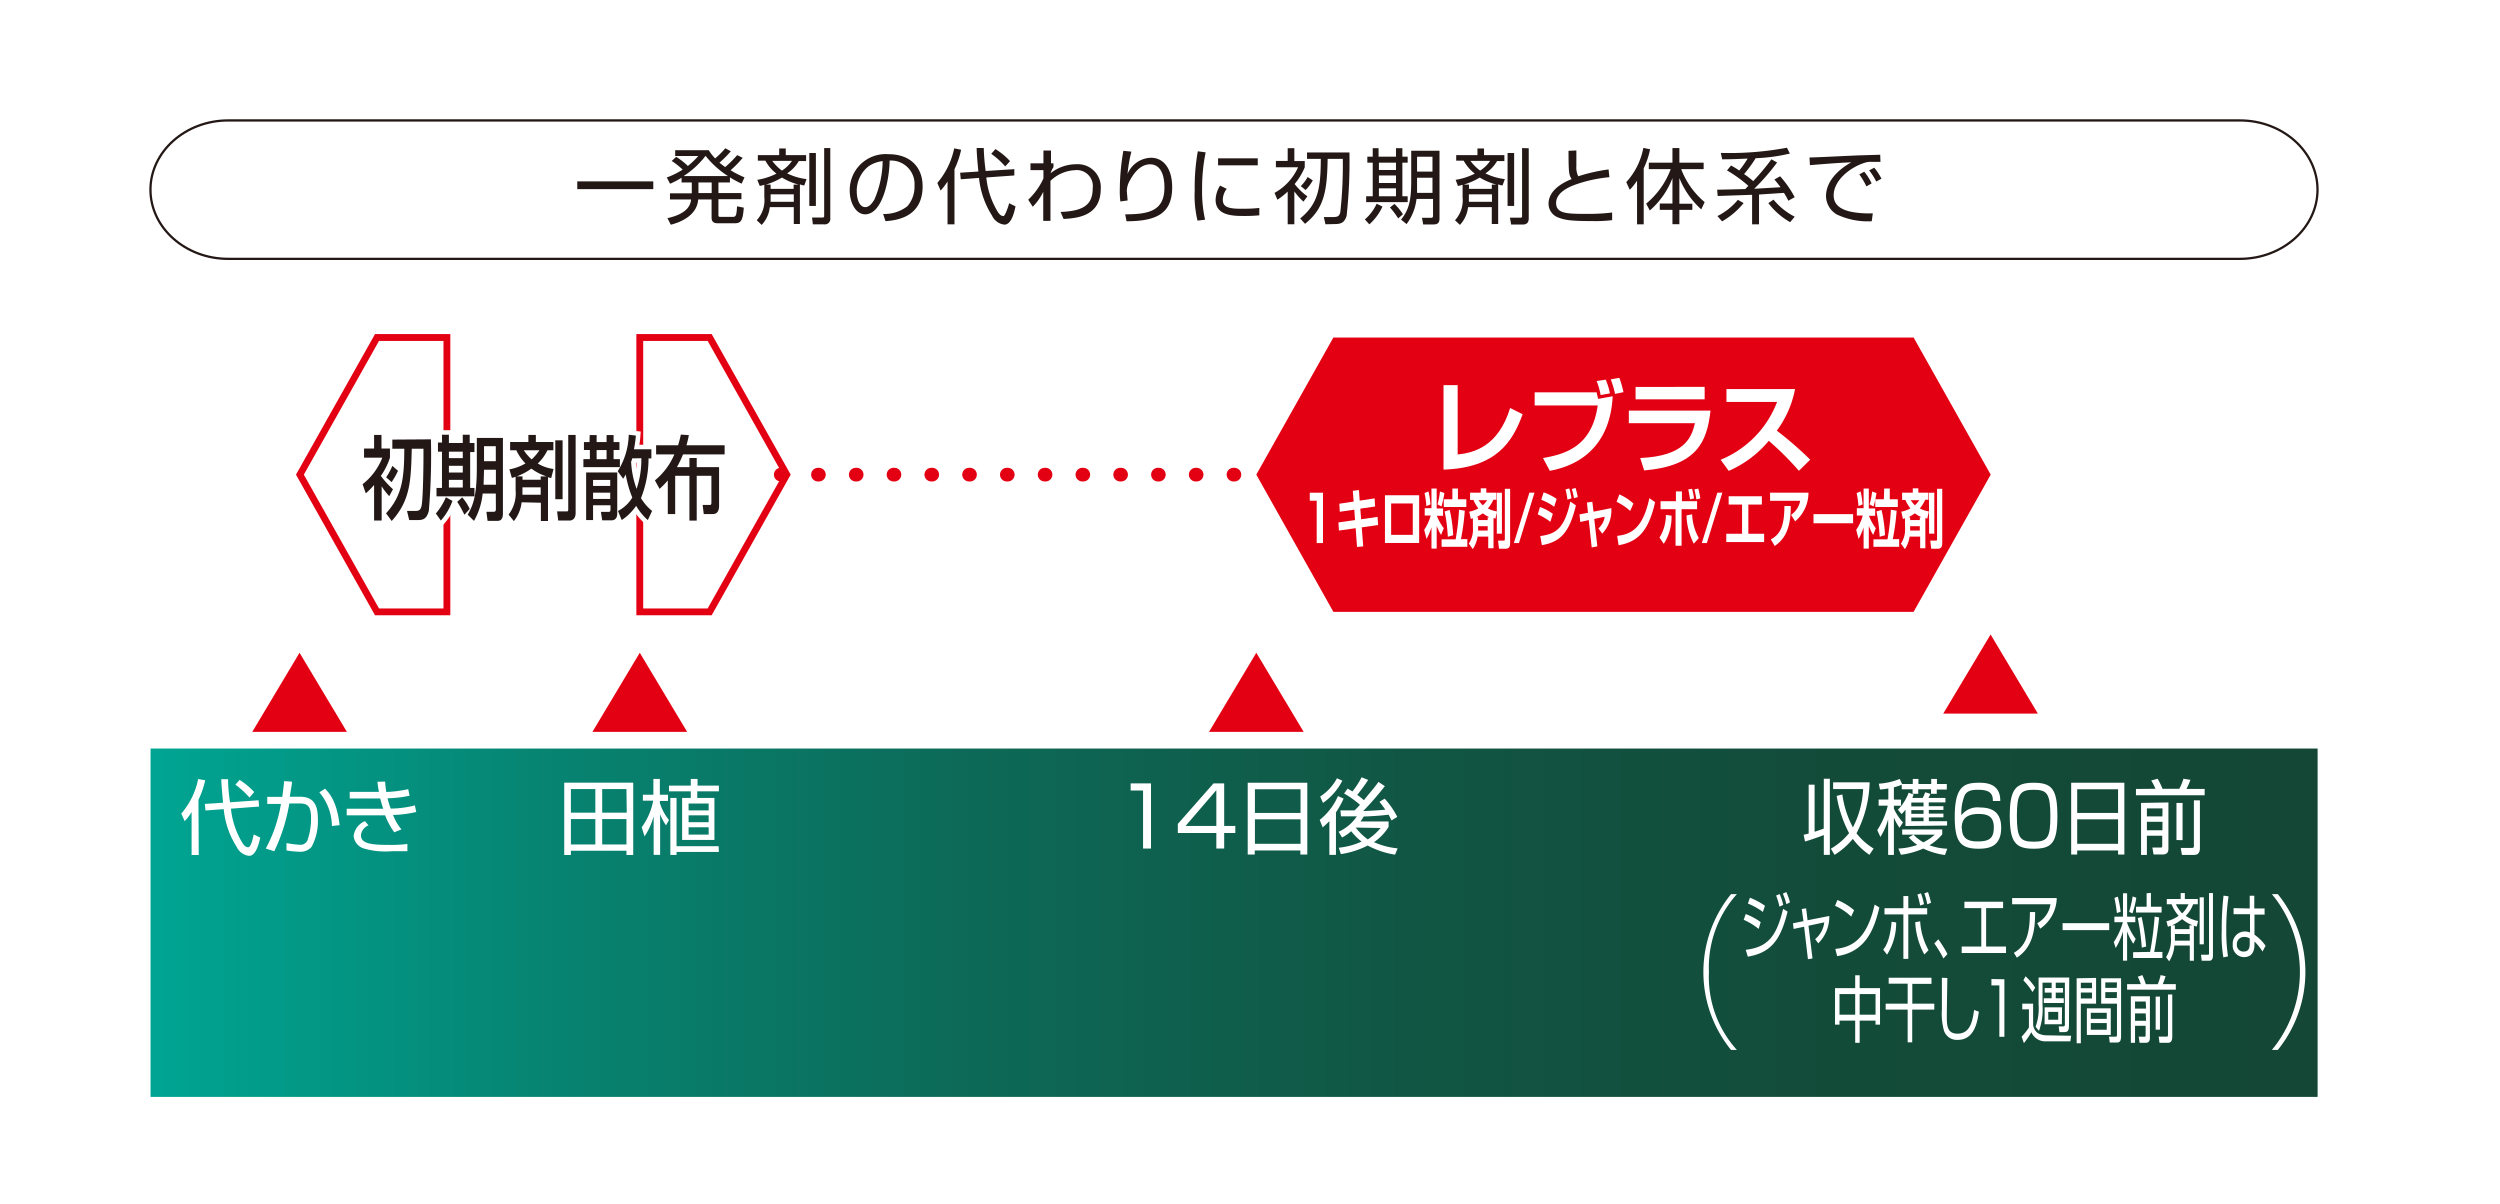 <svg xmlns="http://www.w3.org/2000/svg" xmlns:xlink="http://www.w3.org/1999/xlink" viewBox="0 0 274 132"><defs><style>.cls-1{isolation:isolate;}.cls-2,.cls-8{fill:#fff;}.cls-3{fill:url(#linear-gradient);}.cls-4{mix-blend-mode:multiply;}.cls-10,.cls-11,.cls-5{fill:none;}.cls-5{stroke:#231815;stroke-width:0.25px;}.cls-5,.cls-8,.cls-9{stroke-miterlimit:10;}.cls-6,.cls-9{fill:#231815;}.cls-7{fill:#e30012;}.cls-10,.cls-11,.cls-8{stroke:#e30012;}.cls-8{stroke-width:0.75px;}.cls-9{stroke:#fff;}.cls-10,.cls-11{stroke-linecap:round;stroke-linejoin:round;stroke-width:1.5px;}.cls-11{stroke-dasharray:0.1 4.04;}</style><linearGradient id="linear-gradient" x1="253.11" y1="101.13" x2="17.28" y2="101.13" gradientUnits="userSpaceOnUse"><stop offset="0" stop-color="#144735"/><stop offset="0.22" stop-color="#134b39"/><stop offset="0.42" stop-color="#115644"/><stop offset="0.62" stop-color="#0d6957"/><stop offset="0.82" stop-color="#078472"/><stop offset="1" stop-color="#00a492"/></linearGradient></defs><g class="cls-1"><g id="レイヤー_2" data-name="レイヤー 2"><g id="レイヤー_1-2" data-name="レイヤー 1"><rect class="cls-2" width="274" height="132"/><rect class="cls-3" x="16.5" y="82.04" width="237.51" height="38.18"/><g class="cls-4"><path class="cls-5" d="M254,20.79c0,4.17-3.83,7.58-8.51,7.58H25c-4.68,0-8.51-3.41-8.51-7.58S20.33,13.2,25,13.2H245.5C250.18,13.2,254,16.62,254,20.79Z"/></g><g class="cls-4"><path class="cls-6" d="M71.6,19.88v.85H63.27v-.85Z"/><path class="cls-6" d="M81.4,17.3a11.58,11.58,0,0,1-1.33,1.36,11,11,0,0,0,1.53.78l-.32.69A11.6,11.6,0,0,1,80,19.44V20H78.74v1.16h2.52v.67H78.74v1.7c0,.19,0,.24.26.24h1.26c.39,0,.46-.07.52-1.16l.74.15c-.11,1.39-.28,1.71-1,1.71H78.7c-.24,0-.71,0-.71-.61v-2H76.52c-.09,1.4-1.3,2.33-3,2.77l-.37-.72c1.28-.28,2.51-.86,2.59-2.05H73.43v-.67h2.39V20H74.7v-.52a9.39,9.39,0,0,1-1.26.66l-.36-.69a8.5,8.5,0,0,0,1.74-.86,8.24,8.24,0,0,0-1.2-.95l.49-.45a7.39,7.39,0,0,1,1.28,1,8.63,8.63,0,0,0,1.14-1.09H74v-.64h3.68a4.82,4.82,0,0,0,.7.9,8.29,8.29,0,0,0,1.11-1.11l.61.33a12.13,12.13,0,0,1-1.25,1.25c.32.26.5.39.63.48A12.13,12.13,0,0,0,80.8,17Zm-1.61,2a10,10,0,0,1-2.46-2.22,9.61,9.61,0,0,1-2.41,2.22ZM78,20H76.55v1.16H78Z"/><path class="cls-6" d="M84.37,22.7a3.35,3.35,0,0,1-.89,1.95l-.54-.51a3.25,3.25,0,0,0,.83-2.53V20.25a3.57,3.57,0,0,1-.5.13L83,19.71a7.22,7.22,0,0,0,2.1-.68,4.35,4.35,0,0,1-1.21-1.42h-.83V17H85.4v-.73h.72V17h2.23v.65h-.8A4,4,0,0,1,86.27,19a6.5,6.5,0,0,0,2.13.63l-.25.69c-.22,0-.32-.07-.48-.11v4.34H87V22.7Zm2.61-2v-.47h.54a6.85,6.85,0,0,1-1.82-.77,7.42,7.42,0,0,1-1.76.77h.52v.47Zm-2.52.6v.33c0,.25,0,.36,0,.49H87v-.82Zm.18-3.67a4.92,4.92,0,0,0,1.06,1.07,3.82,3.82,0,0,0,1.1-1.07Zm4.78-.86v5.8H88.7v-5.8ZM91,16.23v7.68a.6.6,0,0,1-.67.68H89.09L89,23.84h1.16c.15,0,.17-.08.17-.21V16.23Z"/><path class="cls-6" d="M96.79,23.45a4.09,4.09,0,0,0,2.66-.85,3.26,3.26,0,0,0,.78-2.27A2.57,2.57,0,0,0,97.5,17.6c0,1.81-.7,5.89-2.69,5.89-1,0-1.68-1.26-1.68-2.59a3.94,3.94,0,0,1,4.24-4c2.5,0,3.75,1.53,3.75,3.51,0,3.42-2.88,3.74-4.07,3.83Zm-1.6-5.22A3.42,3.42,0,0,0,93.9,21c0,.67.23,1.7.93,1.7.48,0,.78-.48,1-.82a11,11,0,0,0,.91-4.22A3.37,3.37,0,0,0,95.19,18.23Z"/><path class="cls-6" d="M104.61,24.59h-.76v-4.7a6.53,6.53,0,0,1-.76,1l-.36-.84a8.47,8.47,0,0,0,1.85-3.79l.76.15a9.51,9.51,0,0,1-.73,2.14Zm6.56-6.05,0,.69-3.07.22a8.88,8.88,0,0,0,1.27,3.79c.26.4.47.44.62.44s.52-1,.61-1.41l.7.35c-.16.79-.49,2-1.22,2a1.72,1.72,0,0,1-1.36-1,9.44,9.44,0,0,1-1.42-4.12l-2,.15-.07-.72,2-.13c-.15-1.53-.18-2.09-.19-2.58h.78a22.65,22.65,0,0,0,.21,2.52Zm-1-.3a8.42,8.42,0,0,0-1.53-1.38l.46-.52a7.65,7.65,0,0,1,1.6,1.32Z"/><path class="cls-6" d="M116.24,23.23c2.32-.1,3.52-.65,3.52-2.58a1.76,1.76,0,0,0-1.94-2,4.17,4.17,0,0,0-2.69,1.17v4.39h-.79l0-3.19a6,6,0,0,1-1.15,1.64l-.5-.77a7.44,7.44,0,0,0,1.67-2.33v-.91l-1.42,0v-.75h1.42v-1.4h.83l0,1.4h.27v.42a2.49,2.49,0,0,0-.32.67A4.52,4.52,0,0,1,118,18a2.51,2.51,0,0,1,2.64,2.7c0,3-2.58,3.21-4.07,3.3Z"/><path class="cls-6" d="M124,16.62a15.43,15.43,0,0,0-.42,2.44,2.87,2.87,0,0,1,2.58-1.77c1.31,0,2.31,1.12,2.31,3.23,0,2.77-1.56,3.73-5,3.73l-.15-.76c2.56,0,4.3-.36,4.3-2.93,0-.44,0-2.55-1.58-2.55-1.26,0-2,1.4-2.22,1.79a2.33,2.33,0,0,0-.32,1.11c0,.1.08.95.09,1.06l-.8.11a8.6,8.6,0,0,1-.06-1.19,25.24,25.24,0,0,1,.39-4.36Z"/><path class="cls-6" d="M132.14,16.7a19.36,19.36,0,0,0-.39,4,14,14,0,0,0,.33,3.38l-.83.1a11.61,11.61,0,0,1-.31-3.31,22.49,22.49,0,0,1,.34-4.29Zm2.31,4a2,2,0,0,0-.43,1.18c0,.78.55,1,2,1,.45,0,1.24,0,2-.09v.81a16.35,16.35,0,0,1-1.65.07c-1.14,0-3.14,0-3.14-1.77a3.16,3.16,0,0,1,.49-1.56Zm3.4-3.35v.77H133.5v-.77Z"/><path class="cls-6" d="M142.86,22.1a7.26,7.26,0,0,1-1-1.12v3.6h-.73V21a7.52,7.52,0,0,1-1.13.89l-.31-.75a6,6,0,0,0,2.58-2.81h-2.43v-.69h1.29V16.24h.73v1.41H143v.69a7.26,7.26,0,0,1-1.11,1.83,6.85,6.85,0,0,0,1.4,1.35Zm2.41,2.48-.18-.79,1,0c.53,0,.71-.11.81-.55a46.94,46.94,0,0,0,.27-5.83h-1.66c-.06,3.5-.36,5.43-2.48,7.12l-.53-.59c2-1.63,2.24-3.33,2.26-6.53h-1.51v-.7h4.65a55.27,55.27,0,0,1-.31,6.94c-.25.84-.72.91-1.41.91Zm-2.7-4.18a4.7,4.7,0,0,0,.75-1l.56.37a4.72,4.72,0,0,1-.79,1.06Z"/><path class="cls-6" d="M149.59,24.05a5,5,0,0,0,1.29-1.72l.64.31a5.92,5.92,0,0,1-1.44,1.95Zm1.5-7.81v.93H153v-.93h.7v.93h.58v.66h-.58v3.68h.58v.64h-4.55v-.64h.72V17.83h-.59v-.66h.59v-.93ZM153,17.83h-1.87v.8H153Zm0,1.4h-1.87v.83H153Zm0,1.41h-1.87v.87H153Zm.24,3.3a8.08,8.08,0,0,0-.9-1.2l.49-.39a5.83,5.83,0,0,1,.93,1.13Zm4.53,0c0,.57-.29.66-.71.66h-1.08l-.13-.73.94,0c.18,0,.27,0,.27-.26V21.8h-1.81a5.67,5.67,0,0,1-1.09,2.76l-.6-.49c.78-1,1.11-1.89,1.11-4.2V16.52h3.1ZM157,19.48h-1.69v.39c0,.31,0,.59,0,1.27H157Zm0-2.3h-1.69v1.63H157Z"/><path class="cls-6" d="M160.9,22.7a3.42,3.42,0,0,1-.89,1.95l-.54-.51a3.25,3.25,0,0,0,.83-2.53V20.25a3.4,3.4,0,0,1-.51.13l-.25-.67a7.22,7.22,0,0,0,2.1-.68,4.53,4.53,0,0,1-1.22-1.42h-.82V17h2.33v-.73h.72V17h2.23v.65h-.8A4,4,0,0,1,162.8,19a6.44,6.44,0,0,0,2.13.63l-.25.69c-.22,0-.32-.07-.48-.11v4.34h-.7V22.7Zm2.6-2v-.47H164a7,7,0,0,1-1.82-.77,7.24,7.24,0,0,1-1.75.77H161v.47Zm-2.51.6v.33c0,.25,0,.36,0,.49h2.53v-.82Zm.17-3.67a5.17,5.17,0,0,0,1.06,1.07,3.69,3.69,0,0,0,1.1-1.07Zm4.79-.86v5.8h-.72v-5.8Zm1.6-.52v7.68c0,.39-.15.68-.66.68h-1.27l-.13-.75h1.16c.16,0,.17-.08.17-.21V16.23Z"/><path class="cls-6" d="M172.77,16.49c0,.63,0,1.08,0,1.72a2.14,2.14,0,0,0,.21,1.11,18.62,18.62,0,0,1,3.32-.75l.09.85a15.56,15.56,0,0,0-3.75.82c-.59.22-2.09.82-2.09,2s1.17,1.2,3.38,1.2a20.57,20.57,0,0,0,2.76-.15v.84a16.22,16.22,0,0,1-2.2.1c-2.42,0-3-.13-3.65-.37a1.62,1.62,0,0,1-1.12-1.53c0-1.33,1.28-2.21,2.53-2.7-.3-.49-.33-.63-.34-3.1Z"/><path class="cls-6" d="M180.15,24.59h-.73V19.8a6,6,0,0,1-.8,1l-.38-.84a7.63,7.63,0,0,0,1.87-3.75l.74.15a8.9,8.9,0,0,1-.7,2.09Zm.27-2.27a9,9,0,0,0,2.69-3.78h-2.4v-.71h2.59v-1.6h.76v1.6h2.66v.71h-2.46a8.75,8.75,0,0,0,2.57,3.61l-.37.8a9.23,9.23,0,0,1-2.4-3.44v2.82h1.42V23h-1.42v1.57h-.76V23h-1.39v-.69h1.39V19.52a8.92,8.92,0,0,1-2.48,3.55Z"/><path class="cls-6" d="M188.23,23.68a6.9,6.9,0,0,0,2.24-1.78l.63.36a8.35,8.35,0,0,1-2.36,2Zm6.54-5.87a24,24,0,0,1-2.51,2.88l2.89-.17c-.25-.33-.47-.61-.68-.85l.63-.35a11.48,11.48,0,0,1,1.6,2.29L196,22a6.64,6.64,0,0,0-.48-.86l-2.73.18v3.27h-.76V21.35l-3.77.13-.06-.69c.49,0,2.64-.06,3.08-.07l.34-.35a14.29,14.29,0,0,0-2.34-1.69l.44-.54a8.1,8.1,0,0,1,.9.55,10.77,10.77,0,0,0,.92-1.31c-1.52.07-2.18.08-2.79.08l-.15-.7a34.29,34.29,0,0,0,7.25-.57l.32.64a19.13,19.13,0,0,1-3.75.51,13.75,13.75,0,0,1-1.27,1.74,8.83,8.83,0,0,1,1,.77,24.84,24.84,0,0,0,2-2.39Zm-.39,4.07a7.25,7.25,0,0,0,2.32,1.87l-.5.6a7.91,7.91,0,0,1-2.39-2.09Z"/><path class="cls-6" d="M206.1,17.74c-.29,0-.57,0-.93,0a2.06,2.06,0,0,0-.83.11c-1.71.55-3.37,2-3.37,3.56,0,1.13.91,1.69,2.45,1.89a10.81,10.81,0,0,0,1.84.08l-.12.87a8,8,0,0,1-3.82-.74,2.38,2.38,0,0,1-1.19-2c0-1.64,1.34-2.92,2.77-3.72-1.78.08-2.63.16-4.53.31l-.05-.84c.75,0,4.84-.22,5.75-.24l2-.06Zm-1.54,2.69a8.5,8.5,0,0,0-.78-1.32l.54-.29a5.94,5.94,0,0,1,.81,1.28Zm1.08-.53a7.45,7.45,0,0,0-.78-1.23l.56-.29a7.12,7.12,0,0,1,.79,1.2Z"/></g><path class="cls-2" d="M126.15,85.86V93h-.87V86.64h-1.36v-.78Z"/><path class="cls-2" d="M134.17,85.86v4.66h1.22v.78h-1.22V93h-.86V91.3h-4.22v-1L133,85.86Zm-.86.74-3.37,3.92h3.37Z"/><path class="cls-2" d="M143.28,85.79v7.87h-.76v-.45h-5v.45h-.77V85.79Zm-5.74,3.31h5V86.5h-5Zm0,3.38h5V89.8h-5Z"/><path class="cls-2" d="M147.12,85.56A6.61,6.61,0,0,1,145,88l-.31-.7a5.35,5.35,0,0,0,1.84-2Zm-2.48,4.3a6.81,6.81,0,0,0,2-2.61l.62.27a9.78,9.78,0,0,1-.84,1.52v4.65h-.72V90a8.17,8.17,0,0,1-.74.68Zm7.14-3.7a32.78,32.78,0,0,1-2.37,2.73c.23,0,1.65-.07,2.42-.15-.28-.41-.48-.66-.64-.86l.57-.35a9.16,9.16,0,0,1,1.38,2l-.63.39c-.12-.25-.19-.4-.32-.63-.9.11-1.81.17-2.73.2a4.26,4.26,0,0,1-.35.54h3.08v.6a5.63,5.63,0,0,1-1.6,1.67,8.13,8.13,0,0,0,2.59.68l-.28.69a9.33,9.33,0,0,1-3-1,9.59,9.59,0,0,1-2.94.94l-.23-.7a8,8,0,0,0,2.5-.67,6.63,6.63,0,0,1-1.14-1.14,4.68,4.68,0,0,1-1,.69l-.38-.63a4.72,4.72,0,0,0,2-1.69l-1.74,0-.06-.65c.39,0,.83,0,1.55,0,.27-.26.43-.43.59-.61a9.59,9.59,0,0,0-1.74-1.24l.39-.54.53.31a9.39,9.39,0,0,0,1-1.55l.72.29a17.49,17.49,0,0,1-1.2,1.64,6.61,6.61,0,0,1,.73.58c1-1.23,1.15-1.37,1.6-2Zm-3.2,4.54,0,0A6.56,6.56,0,0,0,149.91,92a6.17,6.17,0,0,0,1.4-1.25Z"/><path class="cls-2" d="M68.66,93.71v-.47H62.57v.47h-.73V85.78H69.4v7.93Zm-3.41-7.23H62.57v2.59h2.68Zm0,3.29H62.57v2.78h2.68Zm3.41-3.29H66v2.59h2.69Zm0,6.07V89.77H66v2.78Z"/><path class="cls-2" d="M73,90.46a5.21,5.21,0,0,1-.65-1.23v4.46h-.71V89.46a7.32,7.32,0,0,1-1,2.21l-.31-1a7.12,7.12,0,0,0,1.26-2.92H70.46V87.1h1.15V85.37h.71V87.1h.89v.68h-.89V88a5.53,5.53,0,0,0,1,1.87Zm3.45-5.09v.73h2.34v.63H76.42v.72H78.3v4.61H74.76V87.45h.95v-.72H73.32V86.1h2.39v-.73Zm2.34,8H74.15v.33h-.68V87.45h.68v5.29h4.61Zm-1.12-5.3h-2.2v.75h2.2Zm0,1.29h-2.2v.75h2.2Zm0,1.31h-2.2v.8h2.2Z"/><path class="cls-2" d="M21.78,93.71H21V89a5.56,5.56,0,0,1-.76,1l-.37-.83a8.31,8.31,0,0,0,1.85-3.79l.77.14a9.58,9.58,0,0,1-.74,2.14Zm6.56-6,.05.69-3.08.23a9,9,0,0,0,1.28,3.79c.26.39.47.44.61.44.31,0,.52-1,.61-1.41l.71.35c-.17.79-.5,2-1.22,2a1.71,1.71,0,0,1-1.37-1,9.3,9.3,0,0,1-1.41-4.12l-2,.15-.07-.72,2-.13c-.15-1.52-.18-2.09-.2-2.58H25c0,.42,0,1.1.21,2.53Zm-1-.3A9.18,9.18,0,0,0,25.8,86l.46-.52a7.67,7.67,0,0,1,1.6,1.33Z"/><path class="cls-2" d="M32,85.67c0,.29-.08.65-.24,1.65h1.08c1.39,0,2,.7,2,2.43a6,6,0,0,1-.68,3.05,1.6,1.6,0,0,1-1.35.55,10.41,10.41,0,0,1-1.41-.14l0-.81a10.77,10.77,0,0,0,1.48.19.84.84,0,0,0,.81-.47,7.24,7.24,0,0,0,.4-2.45c0-1.49-.48-1.63-1.47-1.61h-.91a19.55,19.55,0,0,1-1.65,5.24L29.13,93a15.44,15.44,0,0,0,1.66-4.89l-1.5,0,0-.77h1.65c.11-.8.16-1.26.2-1.73Zm4.38,4.86A5.83,5.83,0,0,0,35,86.84l.62-.4c.42.42,1.31,1.35,1.6,4Z"/><path class="cls-2" d="M42.21,85.66a10.1,10.1,0,0,0,.13,1.14,13,13,0,0,0,2.4-.31l.15.72a12.43,12.43,0,0,1-2.42.28c.06.21.18.68.35,1.13a10.77,10.77,0,0,0,2.65-.35l.15.72a12,12,0,0,1-2.54.33A5.26,5.26,0,0,0,44,90.9l-.79.32a8.17,8.17,0,0,1-1-1.86c-.43,0-1,0-1.4,0H38v-.72l2.87,0H42s-.15-.43-.33-1.13l-.9,0H38.33v-.72h3.2a9.77,9.77,0,0,1-.16-1.11Zm-1.82,4.8a1.3,1.3,0,0,0-.83,1.08c0,.94,1.17,1.06,3.09,1.06a14.19,14.19,0,0,0,2-.1v.79c-.44,0-.81,0-1.68,0A8.32,8.32,0,0,1,39.9,93a1.58,1.58,0,0,1-1.14-1.37A2,2,0,0,1,40,90Z"/><polygon class="cls-7" points="27.65 80.21 32.83 71.54 38.02 80.21 27.65 80.21"/><polygon class="cls-7" points="132.51 80.21 137.69 71.54 142.88 80.21 132.51 80.21"/><polygon class="cls-7" points="64.93 80.21 70.12 71.54 75.31 80.21 64.93 80.21"/><polygon class="cls-7" points="212.98 78.21 218.17 69.54 223.35 78.21 212.98 78.21"/><polygon class="cls-8" points="70.12 67.06 70.12 36.99 77.78 36.99 86.23 52.02 77.78 67.06 70.12 67.06"/><polygon class="cls-8" points="48.98 67.06 48.98 36.99 41.32 36.99 32.87 52.02 41.32 67.06 48.98 67.06"/><polygon class="cls-7" points="146.14 67.06 137.69 52.02 146.14 36.99 209.73 36.99 218.18 52.02 209.73 67.06 146.14 67.06"/><path class="cls-9" d="M42.66,54.38a7.67,7.67,0,0,1-.83-1.08v3.75H41v-3.9a7.58,7.58,0,0,1-.91.92l-.35-1a6.82,6.82,0,0,0,2.16-2.91h-2v-1H41V47.67h.81v1.49h.93v1a7.5,7.5,0,0,1-1,2,10.24,10.24,0,0,0,1.33,1.46Zm4.57-6.23A73.68,73.68,0,0,1,47,56c-.27,1-.75,1-1.35,1h-.8L44.61,56h.85c.42,0,.64-.05.75-.59.16-.8.22-4.8.2-6.23H45.13c-.09,3.51-.15,5.66-2.2,7.92l-.62-.84c1.71-1.87,2-3.7,2-7.08H43v-1ZM43.62,51.6a7.82,7.82,0,0,1-.7,1.24l-.6-.53A6.51,6.51,0,0,0,43,51.06Z"/><path class="cls-9" d="M49.59,54.9a6.68,6.68,0,0,1-1.27,2.15l-.55-.77a7.06,7.06,0,0,0,1.1-1.78Zm-1.15-7.25h.76v.9h1.52v-.9h.76v.9H52v1h-.47v3.93H52v.92H47.84v-.92h.6V49.5H48v-1h.45Zm.76,1.85v.71h1.52V49.5Zm0,1.55v.74h1.52v-.74Zm0,1.54v.84h1.52v-.84Zm1.46,1.92a5.37,5.37,0,0,1,.82,1.27l-.58.64A11.72,11.72,0,0,0,50.11,55Zm3.68-.42H52.9a7.57,7.57,0,0,1-.95,3l-.69-.68c.56-1,1-1.95,1-5.16V48h2.86v8.29c0,.8-.43.8-.68.8h-1l-.13-1h.79c.18,0,.25-.08.25-.3Zm-1.29-2.61L53,53.13h1.35V51.48Zm0-2.58v1.65h1.29V48.9Z"/><path class="cls-9" d="M57.17,55.05a4,4,0,0,1-.85,2.06l-.58-.71a3.83,3.83,0,0,0,.77-2.69V52.25a3.35,3.35,0,0,1-.41.13l-.27-.94a5.29,5.29,0,0,0,1.76-.65,5.1,5.1,0,0,1-1-1.44h-.68v-.91h2v-.77h.82v.77h1.92v.91H60a5,5,0,0,1-1.06,1.45,4.41,4.41,0,0,0,1.73.6l-.26,1-.35-.1v4.8h-.78v-2Zm2.09-2.47v-.37h.64a5.56,5.56,0,0,1-1.66-.85,6.75,6.75,0,0,1-1.61.85h.64v.37Zm0,1.64v-.81h-2v.32c0,.22,0,.37,0,.49Zm-1.85-4.87a5,5,0,0,0,.86,1,5.31,5.31,0,0,0,.85-1Zm3.45-1.09h.8v6.45h-.8Zm1.42-.59h.81v8.55c0,.83-.62.83-.63.83H61.18l-.12-1h1.07c.15,0,.15-.11.15-.24Z"/><path class="cls-9" d="M64.63,47.68h.76v.77h1.09v-.77h.77v.77h.64v.87h-.64v1h.69v.88h-4v-.88h.71v-1H64v-.87h.61Zm-.39,4.1h3.41v4.48c0,.28-.05.77-.66.77H66l-.14-.93h.79c.16,0,.26,0,.26-.27v-.45H65V57h-.76Zm.76.82v.66h1.88V52.6ZM65,54v.68h1.88V54Zm.39-4.67v1h1.09v-1Zm6-.09v1h-.31a11.81,11.81,0,0,1-.83,4.36A5.53,5.53,0,0,0,71.47,56L71,57a6.36,6.36,0,0,1-1.28-1.56A5.82,5.82,0,0,1,68.14,57l-.41-1a3.9,3.9,0,0,0,1.57-1.47A11.79,11.79,0,0,1,68.58,52a5.1,5.1,0,0,1-.28.47l-.6-.82a7.86,7.86,0,0,0,1.21-4l.78.09a12,12,0,0,1-.21,1.5Zm-2.12,1c0,.1,0,.15-.1.34a10,10,0,0,0,.6,3,9.86,9.86,0,0,0,.52-3.36Z"/><path class="cls-9" d="M71.78,52.65a7.41,7.41,0,0,0,2.13-2.85h-2v-1h2.41c.15-.51.22-.78.3-1.17l.88.06c-.06.31-.13.66-.26,1.11h4.18v1H74.86a11,11,0,0,1-.67,1.4h1.37v-1h.8v1h2.45v4.23c0,.58-.22.91-.68.91h-1l-.12-1h.81c.14,0,.15-.12.15-.32V52.15H76.36v4.91h-.8V52.15H74v4.19h-.81V52.66a10,10,0,0,1-.9.92Z"/><path class="cls-6" d="M42.66,54.38a7.67,7.67,0,0,1-.83-1.08v3.75H41v-3.9a7.58,7.58,0,0,1-.91.92l-.35-1a6.82,6.82,0,0,0,2.16-2.91h-2v-1H41V47.67h.81v1.49h.93v1a7.5,7.5,0,0,1-1,2,10.24,10.24,0,0,0,1.33,1.46Zm4.57-6.23A73.68,73.68,0,0,1,47,56c-.27,1-.75,1-1.35,1h-.8L44.61,56h.85c.42,0,.64-.05.75-.59.16-.8.22-4.8.2-6.23H45.13c-.09,3.51-.15,5.66-2.2,7.92l-.62-.84c1.71-1.87,2-3.7,2-7.08H43v-1ZM43.62,51.6a7.82,7.82,0,0,1-.7,1.24l-.6-.53A6.51,6.51,0,0,0,43,51.06Z"/><path class="cls-6" d="M49.59,54.9a6.68,6.68,0,0,1-1.27,2.15l-.55-.77a7.06,7.06,0,0,0,1.1-1.78Zm-1.15-7.25h.76v.9h1.52v-.9h.76v.9H52v1h-.47v3.93H52v.92H47.84v-.92h.6V49.5H48v-1h.45Zm.76,1.85v.71h1.52V49.5Zm0,1.55v.74h1.52v-.74Zm0,1.54v.84h1.52v-.84Zm1.46,1.92a5.37,5.37,0,0,1,.82,1.27l-.58.64A11.72,11.72,0,0,0,50.11,55Zm3.68-.42H52.9a7.57,7.57,0,0,1-.95,3l-.69-.68c.56-1,1-1.95,1-5.16V48h2.86v8.29c0,.8-.43.8-.68.8h-1l-.13-1h.79c.18,0,.25-.08.25-.3Zm-1.29-2.61L53,53.13h1.35V51.48Zm0-2.58v1.65h1.29V48.9Z"/><path class="cls-6" d="M57.17,55.05a4,4,0,0,1-.85,2.06l-.58-.71a3.83,3.83,0,0,0,.77-2.69V52.25a3.35,3.35,0,0,1-.41.13l-.27-.94a5.29,5.29,0,0,0,1.76-.65,5.1,5.1,0,0,1-1-1.44h-.68v-.91h2v-.77h.82v.77h1.92v.91H60a5,5,0,0,1-1.06,1.45,4.41,4.41,0,0,0,1.73.6l-.26,1-.35-.1v4.8h-.78v-2Zm2.09-2.47v-.37h.64a5.56,5.56,0,0,1-1.66-.85,6.75,6.75,0,0,1-1.61.85h.64v.37Zm0,1.64v-.81h-2v.32c0,.22,0,.37,0,.49Zm-1.85-4.87a5,5,0,0,0,.86,1,5.31,5.31,0,0,0,.85-1Zm3.45-1.09h.8v6.45h-.8Zm1.42-.59h.81v8.55c0,.83-.62.83-.63.83H61.18l-.12-1h1.07c.15,0,.15-.11.15-.24Z"/><path class="cls-6" d="M64.63,47.68h.76v.77h1.09v-.77h.77v.77h.64v.87h-.64v1h.69v.88h-4v-.88h.71v-1H64v-.87h.61Zm-.39,4.1h3.41v4.48c0,.28-.05.77-.66.77H66l-.14-.93h.79c.16,0,.26,0,.26-.27v-.45H65V57h-.76Zm.76.82v.66h1.88V52.6ZM65,54v.68h1.88V54Zm.39-4.67v1h1.09v-1Zm6-.09v1h-.31a11.81,11.81,0,0,1-.83,4.36A5.53,5.53,0,0,0,71.47,56L71,57a6.36,6.36,0,0,1-1.28-1.56A5.82,5.82,0,0,1,68.14,57l-.41-1a3.9,3.9,0,0,0,1.57-1.47A11.79,11.79,0,0,1,68.58,52a5.1,5.1,0,0,1-.28.47l-.6-.82a7.86,7.86,0,0,0,1.21-4l.78.09a12,12,0,0,1-.21,1.5Zm-2.12,1c0,.1,0,.15-.1.34a10,10,0,0,0,.6,3,9.86,9.86,0,0,0,.52-3.36Z"/><path class="cls-6" d="M71.78,52.65a7.41,7.41,0,0,0,2.13-2.85h-2v-1h2.41c.15-.51.22-.78.3-1.17l.88.06c-.06.31-.13.66-.26,1.11h4.18v1H74.86a11,11,0,0,1-.67,1.4h1.37v-1h.8v1h2.45v4.23c0,.58-.22.91-.68.91h-1l-.12-1h.81c.14,0,.15-.12.15-.32V52.15H76.36v4.91h-.8V52.15H74v4.19h-.81V52.66a10,10,0,0,1-.9.92Z"/><path class="cls-2" d="M159.76,49.81c1.8-.18,4.46-.89,5.75-5.09l1.37.68c-1.09,3-2.86,5.88-8.67,6.07V42.21h1.55Z"/><path class="cls-2" d="M175,43c0,.12.09.41.15.72l1.6-.29c-.34,6.9-5.61,7.92-6.89,8.17l-.75-1.4c2.59-.44,5.38-1.36,6-5.76H168.2V43Zm.43.3a7.8,7.8,0,0,0-.44-1.54l1-.15a7.81,7.81,0,0,1,.46,1.5Zm1.58-.13a10.49,10.49,0,0,0-.47-1.59l.94-.17a10.62,10.62,0,0,1,.45,1.57Z"/><path class="cls-2" d="M187.47,45c-.37,3.45-1.51,6.07-7.27,6.56l-.43-1.36c4.84-.22,5.61-2.2,6-3.82h-7.25V45Zm-.64-2.6v1.37h-7.57V42.41Z"/><path class="cls-2" d="M188.58,50.39a11.13,11.13,0,0,0,6.19-6.34h-5.55V42.64h7.52a11.22,11.22,0,0,1-2,4.56,39.38,39.38,0,0,1,3.66,3.18l-1.24,1.22a33.07,33.07,0,0,0-3.3-3.29,11.83,11.83,0,0,1-4.39,3.3Z"/><path class="cls-2" d="M145,54v5.52h-.69V54.88h-.76V54Z"/><path class="cls-2" d="M148.27,53.79l.67-.08.08,1.16,1.64-.25.05.89-1.62.24.09,1.16,1.8-.26.06.89-1.79.26.16,2.08-.68.07-.15-2.06-1.83.26-.06-.89,1.82-.26-.08-1.14-1.59.23-.05-.88,1.57-.24Z"/><path class="cls-2" d="M155.54,54.28v5.23h-3.75V54.28Zm-.7.9h-2.37v3.44h2.37Z"/><path class="cls-2" d="M156.89,57.8a7.24,7.24,0,0,1-.54,1.27l-.26-1a5.65,5.65,0,0,0,.72-1.57h-.66v-.8h.74V53.54h.57v2.19h.7v.8h-.68a5.39,5.39,0,0,0,.76,1.36l-.3.74a5.4,5.4,0,0,1-.48-1v2.5h-.57Zm-.33-3.94a8.89,8.89,0,0,1,.22,1.42l-.45.19a9.89,9.89,0,0,0-.2-1.43Zm1.75.18a14.52,14.52,0,0,1-.32,1.47l-.44-.23a8.25,8.25,0,0,0,.27-1.41ZM158,59.11h1.54a26.61,26.61,0,0,0,.37-3.24l.63.1a24.77,24.77,0,0,1-.42,3.12h.7v.84H158Zm1.18-5.57h.61v1.18h.92v.85h-2.47v-.85h.94Zm-.29,2.35a15.86,15.86,0,0,1,.38,2.77l-.59.17a18.1,18.1,0,0,0-.35-2.78Z"/><path class="cls-2" d="M161.94,58.81a3.32,3.32,0,0,1-.52,1.37l-.44-.6a2.8,2.8,0,0,0,.45-1.78v-1l-.23.08-.17-.8a3.4,3.4,0,0,0,1-.36,3.86,3.86,0,0,1-.54-.93h-.37V54h1.17v-.48h.61V54H164v.77h-.33a3.68,3.68,0,0,1-.6.95,3,3,0,0,0,1,.33l-.17.79-.21-.06v3.31h-.58V58.81ZM163.05,57v-.31h.19a4.42,4.42,0,0,1-.73-.43,5.11,5.11,0,0,1-.71.43H162V57Zm0,1.15v-.48H162v.48Zm-1-3.33a4.2,4.2,0,0,0,.46.56,2.66,2.66,0,0,0,.48-.56Zm2-.82h.56v4.49h-.56Zm.88-.43h.58v5.87c0,.28,0,.7-.49.7h-.73l-.1-.89h.58c.14,0,.16,0,.16-.22Z"/><path class="cls-2" d="M168.18,54l-1.7,5.52h-.56l1.7-5.52Z"/><path class="cls-2" d="M169.92,57.19a6.57,6.57,0,0,0-1.38-.81l.24-.81a5.08,5.08,0,0,1,1.41.75Zm-1.11,1.56c1.72-.22,2.65-.83,3.3-3.78l.61.42c-.7,2.88-1.62,4-3.73,4.36Zm1.53-3.21a5.87,5.87,0,0,0-1.42-.76l.26-.82a6,6,0,0,1,1.43.72Zm1.45-.78a7.85,7.85,0,0,0-.21-1.12l.41-.11a6.61,6.61,0,0,1,.24,1.09Zm.72-.16a8.8,8.8,0,0,0-.24-1l.41-.12c.13.41.22.9.25,1Z"/><path class="cls-2" d="M173.93,55.08l.59-.09.13,1.09,1.95-.39a3.69,3.69,0,0,1-1,2.8l-.42-.58a2,2,0,0,0,.69-1.28l-1.14.25.34,3-.62.12-.32-3-.93.21-.09-.83.93-.18Z"/><path class="cls-2" d="M178.67,56a6.27,6.27,0,0,0-1.49-1l.3-.81a5.25,5.25,0,0,1,1.54,1Zm-1.43,2.73c1.59-.17,2.83-.88,3.53-4.13l.63.44c-.76,3.35-2,4.35-4,4.72Z"/><path class="cls-2" d="M181.88,58.92a4.65,4.65,0,0,0,.7-2.48l.62.07a5.41,5.41,0,0,1-.85,3.09Zm2.46-5.06v1.07H186v.88h-1.7v4h-.66v-4H182v-.88h1.68V53.86Zm1.12,2.51a5.66,5.66,0,0,0,.73,2.6l-.55.62a7.21,7.21,0,0,1-.8-3.1Zm-.23-1.64c-.1-.65-.15-.89-.2-1.09l.42-.07a8.38,8.38,0,0,1,.22,1.06Zm.69,0a8.47,8.47,0,0,0-.22-1.09l.43-.09a8.11,8.11,0,0,1,.22,1.08Z"/><path class="cls-2" d="M188.77,54l-1.7,5.52h-.55l1.7-5.52Z"/><path class="cls-2" d="M193.1,54.39v.91h-1.48v3.2h1.73v.91H189.2V58.5h1.73V55.3h-1.47v-.91Z"/><path class="cls-2" d="M198.21,54a4.13,4.13,0,0,1-1.46,3.14l-.45-.71a2.38,2.38,0,0,0,1-1.54H194V54Zm-4.13,5.12c.93-.51,1.49-1.26,1.49-3.66l.7,0c0,2-.4,3.47-1.76,4.38Z"/><path class="cls-2" d="M203.1,56.35v1h-4.34v-1Z"/><path class="cls-2" d="M204.25,57.8a6.46,6.46,0,0,1-.55,1.27l-.26-1a5.09,5.09,0,0,0,.72-1.57h-.65v-.8h.74V53.54h.57v2.19h.7v.8h-.68a5.24,5.24,0,0,0,.75,1.36l-.29.74a5.4,5.4,0,0,1-.48-1v2.5h-.57Zm-.33-3.94a8.89,8.89,0,0,1,.22,1.42l-.45.19a11.58,11.58,0,0,0-.2-1.43Zm1.74.18a10.42,10.42,0,0,1-.32,1.47l-.44-.23a7.11,7.11,0,0,0,.28-1.41Zm-.33,5.07h1.54a26.61,26.61,0,0,0,.37-3.24l.63.1a24.77,24.77,0,0,1-.42,3.12h.7v.84h-2.82Zm1.18-5.57h.61v1.18H208v.85h-2.47v-.85h.94Zm-.29,2.35a15.86,15.86,0,0,1,.38,2.77l-.59.17a18.1,18.1,0,0,0-.35-2.78Z"/><path class="cls-2" d="M209.29,58.81a3.25,3.25,0,0,1-.51,1.37l-.44-.6a2.8,2.8,0,0,0,.45-1.78v-1l-.23.08-.18-.8a3.33,3.33,0,0,0,1-.36,4.19,4.19,0,0,1-.55-.93h-.36V54h1.17v-.48h.61V54h1.1v.77H211a3.56,3.56,0,0,1-.59.95,3,3,0,0,0,1,.33l-.18.79-.21-.06v3.31h-.57V58.81ZM210.41,57v-.31h.19a4,4,0,0,1-.73-.43,5.78,5.78,0,0,1-.71.43h.19V57Zm0,1.15v-.48h-1.06v.48Zm-1-3.33a4.2,4.2,0,0,0,.46.56,2.66,2.66,0,0,0,.48-.56Zm2-.82H212v4.49h-.57Zm.89-.43h.57v5.87c0,.28,0,.7-.48.7h-.73l-.1-.89h.58c.14,0,.16,0,.16-.22Z"/><line class="cls-10" x1="85.57" y1="52.02" x2="85.62" y2="52.02"/><line class="cls-11" x1="89.65" y1="52.02" x2="137.28" y2="52.02"/><line class="cls-10" x1="139.3" y1="52.02" x2="139.35" y2="52.02"/><path class="cls-2" d="M199.89,85.35h.66v8.34h-.66V91.52c-.41.17-1.43.53-2.06.71l-.15-.74.55-.13V86h.65v5.16c.36-.11.67-.23,1-.34Zm5,8.34a7.41,7.41,0,0,1-1.82-1.75,8.07,8.07,0,0,1-2,1.75l-.41-.67a7.21,7.21,0,0,0,2-1.71,13.2,13.2,0,0,1-1.36-4.08l.62-.16a10.68,10.68,0,0,0,1.16,3.61,10.09,10.09,0,0,0,1.12-4.2h-3.29v-.74h4a12.66,12.66,0,0,1-1.44,5.59A6.9,6.9,0,0,0,205.35,93Z"/><path class="cls-2" d="M212.27,86.53V87h-.63v-.5h-1.4V87h-.62v-.5h-1.19V86a5,5,0,0,1-.86.29v1.35h.78v.67h-.78v.32a5.77,5.77,0,0,0,1,1.51l-.38.58a4.86,4.86,0,0,1-.62-1.13v4.11h-.63V89.8a7.24,7.24,0,0,1-.85,1.93l-.34-.75a8.53,8.53,0,0,0,1.15-2.68h-1v-.67h1.06V86.41a6.15,6.15,0,0,1-.91.12l-.13-.64a7.14,7.14,0,0,0,2.29-.52l.26.56h1.17v-.56h.62v.56h1.4v-.56h.63v.56h1.08v.6Zm-3.43,4V88.73a2.62,2.62,0,0,1-.43.49l-.4-.47a5.47,5.47,0,0,0,1.18-1.87l.54.2a3.44,3.44,0,0,1-.14.37h1.14a4.5,4.5,0,0,0,.27-.62l.58.18a3.13,3.13,0,0,1-.23.44h1.87v.49h-1.83v.42H213v.41h-1.6v.4H213v.41h-1.6V90h2v.48Zm4.33,3.18a7.88,7.88,0,0,1-2.38-.71,8.48,8.48,0,0,1-2.45.68l-.28-.68a7,7,0,0,0,2.07-.4,4.86,4.86,0,0,1-.93-.83l.51-.29h-1.23v-.57h4.39v.54a5.58,5.58,0,0,1-1.4,1.19,6.33,6.33,0,0,0,1.95.38Zm-2.35-5.75h-1.34v.42h1.34Zm0,.83h-1.34v.4h1.34Zm0,.81h-1.34V90h1.34Zm-1.1,1.88a5.11,5.11,0,0,0,1.08.84,5.75,5.75,0,0,0,1.25-.84Z"/><path class="cls-2" d="M218.42,87.79c0-.65-.17-1.23-1.58-1.23-.44,0-1.2,0-1.5.59a5,5,0,0,0-.37,2.2,2.21,2.21,0,0,1,2-.85c1.13,0,2.36.33,2.36,2.21,0,2.09-1.34,2.31-2.49,2.31-2,0-2.6-.78-2.6-3.52,0-3.38,1.08-3.71,2.66-3.71.63,0,2.36,0,2.33,2Zm-3.39,3c0,1.32,1,1.43,1.73,1.43,1.36,0,1.76-.41,1.76-1.56,0-1.31-.84-1.45-1.75-1.45C215.13,89.25,215,90.16,215,90.83Z"/><path class="cls-2" d="M222.89,85.79c2,0,2.6.68,2.6,3.66s-.64,3.57-2.6,3.57-2.62-.66-2.62-3.61S220.94,85.79,222.89,85.79Zm-1.84,3.63c0,2.43.35,2.83,1.87,2.83s1.8-.49,1.8-2.8c0-2.52-.38-2.89-1.84-2.89S221.05,87,221.05,89.42Z"/><path class="cls-2" d="M232.83,85.79v7.87h-.69v-.45h-4.48v.45H227V85.79Zm-5.17,3.31h4.48V86.5h-4.48Zm0,3.38h4.48V89.8h-4.48Z"/><path class="cls-2" d="M236.24,86.45a6.16,6.16,0,0,0-.47-.91l.71-.19a8.48,8.48,0,0,1,.53,1.1h1.84a4.8,4.8,0,0,0,.45-1.1l.77.12a6.65,6.65,0,0,1-.44,1h2v.69h-7.53v-.69Zm1.42,1.5v5c0,.26,0,.7-.63.7h-1l-.13-.76h.86c.17,0,.22,0,.22-.21V91.6H235.3v2.1h-.64V88Zm-.65.65H235.3v.88H237Zm0,1.47H235.3V91H237Zm1.53,2V88h.67v4.08Zm2.57-4.35v5.21c0,.73-.41.77-.69.77h-1.28l-.13-.77h1.23c.21,0,.21-.1.21-.21v-5Z"/><path class="cls-2" d="M190.36,98a12,12,0,0,0-3.06,8.54,11.92,11.92,0,0,0,3.06,8.53h-.64a13.54,13.54,0,0,1,0-17.07Z"/><path class="cls-2" d="M249.65,98a13.57,13.57,0,0,1,0,17.07H249A13.4,13.4,0,0,0,249,98Z"/><path class="cls-2" d="M192.75,101.81a7.25,7.25,0,0,0-1.64-1l.22-.63a6.87,6.87,0,0,1,1.64.88Zm-1.42,2.29c2.38-.29,3.36-1.4,4.1-4.49l.49.3c-.74,3-1.74,4.5-4.36,4.94Zm1.88-4.15a7.2,7.2,0,0,0-1.64-.92l.22-.64a7.62,7.62,0,0,1,1.65.88Zm1.82-.58a8.23,8.23,0,0,0-.37-1.22l.39-.16a5.71,5.71,0,0,1,.39,1.19Zm.76-.27a7.1,7.1,0,0,0-.39-1.16l.38-.17a6.67,6.67,0,0,1,.4,1.13Z"/><path class="cls-2" d="M197.47,99.63l.48-.08.16,1.31,2.38-.47a4.08,4.08,0,0,1-1.21,3l-.34-.46a2.8,2.8,0,0,0,1-1.84l-1.73.37.44,3.59-.5.08-.42-3.56-1.15.24-.07-.62,1.15-.23Z"/><path class="cls-2" d="M202.89,100.46a6,6,0,0,0-1.77-1.18l.26-.64a6.81,6.81,0,0,1,1.83,1.12ZM201.15,104c1.62-.16,3.42-.85,4.31-4.86l.52.32c-.46,1.84-1.21,4.83-4.63,5.33Z"/><path class="cls-2" d="M206.4,104.08c.21-.26.74-.94.92-3.06l.5.08a6.46,6.46,0,0,1-1,3.53Zm2.75-5.87v1.33h2.07v.68h-2.07v4.87h-.54v-4.87h-2.07v-.68h2.07V98.21Zm1.3,2.77a7.38,7.38,0,0,0,.92,3.16l-.46.47a8,8,0,0,1-1-3.54Zm0-1.73c-.05-.23-.11-.57-.3-1.21l.39-.13a7,7,0,0,1,.33,1.19Zm.78-.14a8.67,8.67,0,0,0-.32-1.2l.4-.14a10.34,10.34,0,0,1,.33,1.18Z"/><path class="cls-2" d="M213,105.05a11.9,11.9,0,0,0-1-1.65l.44-.45a12.22,12.22,0,0,1,1,1.61Z"/><path class="cls-2" d="M219.54,98.83v.7h-1.86v4.21h2.18v.71H215v-.71h2.15V99.53H215.3v-.7Z"/><path class="cls-2" d="M225.42,98.43a4.19,4.19,0,0,1-1.81,3.35l-.33-.6a2.84,2.84,0,0,0,1.45-2.07h-4.2v-.68Zm-4.7,6c1.49-.86,1.74-2.37,1.76-4.47h.57c0,1.77-.17,3.8-2,5Z"/><path class="cls-2" d="M231.17,101.18v.76h-5.11v-.76Z"/><path class="cls-2" d="M231.74,101.07v-.6h.94V97.9h.45v2.57h.9v.6h-.9v.07a6.84,6.84,0,0,0,.94,1.76l-.26.53a5.66,5.66,0,0,1-.68-1.35v3.21h-.45V102.1a7.7,7.7,0,0,1-.8,1.8l-.21-.65a7.66,7.66,0,0,0,1-2.18Zm.27-1a15.12,15.12,0,0,0-.27-1.66l.37-.14a10.59,10.59,0,0,1,.31,1.66Zm1.34-.14a11.93,11.93,0,0,0,.39-1.68l.4.14a10.06,10.06,0,0,1-.42,1.72Zm2.3,4.4a34.58,34.58,0,0,0,.5-3.87l.49.09c-.08.91-.38,3-.54,3.78H237V105h-3.21v-.64Zm.09-6.47v1.52h1.17v.63h-2.8v-.63h1.16V97.9Zm-1,6a25.37,25.37,0,0,0-.44-3.23l.42-.13a24.19,24.19,0,0,1,.5,3.24Z"/><path class="cls-2" d="M238.31,103.63a3.59,3.59,0,0,1-.57,1.73l-.34-.46a3.57,3.57,0,0,0,.53-2.24v-1.2l-.33.11-.16-.6a3.59,3.59,0,0,0,1.34-.6,4,4,0,0,1-.77-1.26h-.53v-.58H239v-.65h.46v.65h1.42v.58h-.51a3.6,3.6,0,0,1-.81,1.27,3.4,3.4,0,0,0,1.35.56l-.15.61-.31-.09v3.84H240v-1.67Zm1.66-1.8v-.41h.35a4,4,0,0,1-1.16-.69,4.54,4.54,0,0,1-1.12.69h.33v.41Zm-1.6.54v.29c0,.22,0,.32,0,.44H240v-.73Zm.11-3.26a4.11,4.11,0,0,0,.68,1,3.19,3.19,0,0,0,.7-1Zm3.06-.76v5.15h-.46V98.35Zm1-.47v6.82c0,.35-.09.6-.42.6h-.81l-.08-.66H242c.1,0,.11-.07.11-.19V97.88Z"/><path class="cls-2" d="M244.25,98.24a24.34,24.34,0,0,0-.25,3.69,18.48,18.48,0,0,0,.19,2.89l-.51.11a14.34,14.34,0,0,1-.18-2.91,32.45,32.45,0,0,1,.2-3.86Zm2.32,1.33v-1.4h.5v1.4h1.13v.67h-1.11v2.2a4.88,4.88,0,0,1,1.22,1.22l-.34.63a5.36,5.36,0,0,0-.88-1.1v.23c0,.4,0,1.48-1.16,1.48a1.25,1.25,0,0,1-1.22-1.37,1.33,1.33,0,0,1,1.29-1.44,1.59,1.59,0,0,1,.6.11l0-2h-1.8v-.67Zm0,3.29a1,1,0,0,0-.58-.17.78.78,0,0,0-.83.83.71.71,0,0,0,.77.77c.64,0,.64-.61.64-.87Z"/><path class="cls-2" d="M203.82,106.89v1.41h2.23v4h-.49v-.44h-1.74v2.43h-.49v-2.43h-1.72v.44h-.49v-4h2.21v-1.41Zm-.49,2.06h-1.72v2.26h1.72Zm2.23,0h-1.74v2.26h1.74Z"/><path class="cls-2" d="M211.69,107.83h-2.1V110H212v.65h-2.42v3.59h-.5v-3.59h-2.41V110h2.41v-2.19H207v-.65h4.69Z"/><path class="cls-2" d="M213.43,107.19c0,.06-.06,3.51-.06,4.18,0,.95,0,1.92,1.17,1.92,1.44,0,1.66-1.47,1.82-2.6l.52.19c-.14,1-.43,3.09-2.31,3.09a1.49,1.49,0,0,1-1.51-1,7.06,7.06,0,0,1-.23-2.34c0-.56,0-3,0-3.47Z"/><path class="cls-2" d="M219.68,107.33v6.3h-.55V108h-.87v-.7Z"/><path class="cls-2" d="M227,113.52l-.09.61h-2.67a1.64,1.64,0,0,1-1.6-1,10,10,0,0,1-.82,1.2l-.25-.71a7.39,7.39,0,0,0,.8-1v-2h-.73V110h1.19v2.23a1.28,1.28,0,0,0,.52,1,2,2,0,0,0,.9.24Zm-4.24-4.79a6.69,6.69,0,0,0-1-1.28L222,107a6.68,6.68,0,0,1,1.06,1.25Zm4,3.7c0,.55-.16.69-.52.69h-.53l-.08-.63h.52c.12,0,.16-.06.16-.24V107.7h-1v.59h.8v.5h-.8v.62h.88v.52H224v-.52h.86v-.62h-.76v-.5h.76v-.59h-1v2.44a6.94,6.94,0,0,1-.39,2.85l-.37-.45a6,6,0,0,0,.33-2.46v-2.94h3.36Zm-.78-.17h-1.89V110.4H226Zm-.4-1.36h-1.09v.86h1.09Z"/><path class="cls-2" d="M229.73,107.18V110h-1.67v4.34h-.46v-7.12Zm-.45.53h-1.22v.6h1.22Zm0,1.07h-1.22v.65h1.22Zm2.06,4.65h-2.62v-2.92h2.62ZM230.9,111h-1.75v.67h1.75Zm0,1.13h-1.75v.73h1.75Zm1.57,1.47c0,.16,0,.66-.4.66h-.84l-.08-.64h.7c.11,0,.17,0,.17-.22V110h-1.73v-2.78h2.18Zm-.45-5.93h-1.28v.6H232Zm0,1.07h-1.28v.65H232Z"/><path class="cls-2" d="M234.63,107.86a5.49,5.49,0,0,0-.33-.81l.5-.18a7.72,7.72,0,0,1,.38,1h1.31a5.2,5.2,0,0,0,.31-1l.55.12a9,9,0,0,1-.31.87h1.43v.61h-5.34v-.61Zm1,1.33v4.48c0,.23,0,.62-.45.62h-.68l-.1-.67H235c.12,0,.16,0,.16-.19v-1H234v1.86h-.46v-5.1Zm-.46.58H234v.77h1.21Zm0,1.3H234v.81h1.21Zm1.09,1.78v-3.62h.47v3.62Zm1.82-3.86v4.62c0,.64-.29.68-.49.68h-.91l-.09-.68h.87c.15,0,.15-.09.15-.19V109Z"/></g></g></g></svg>